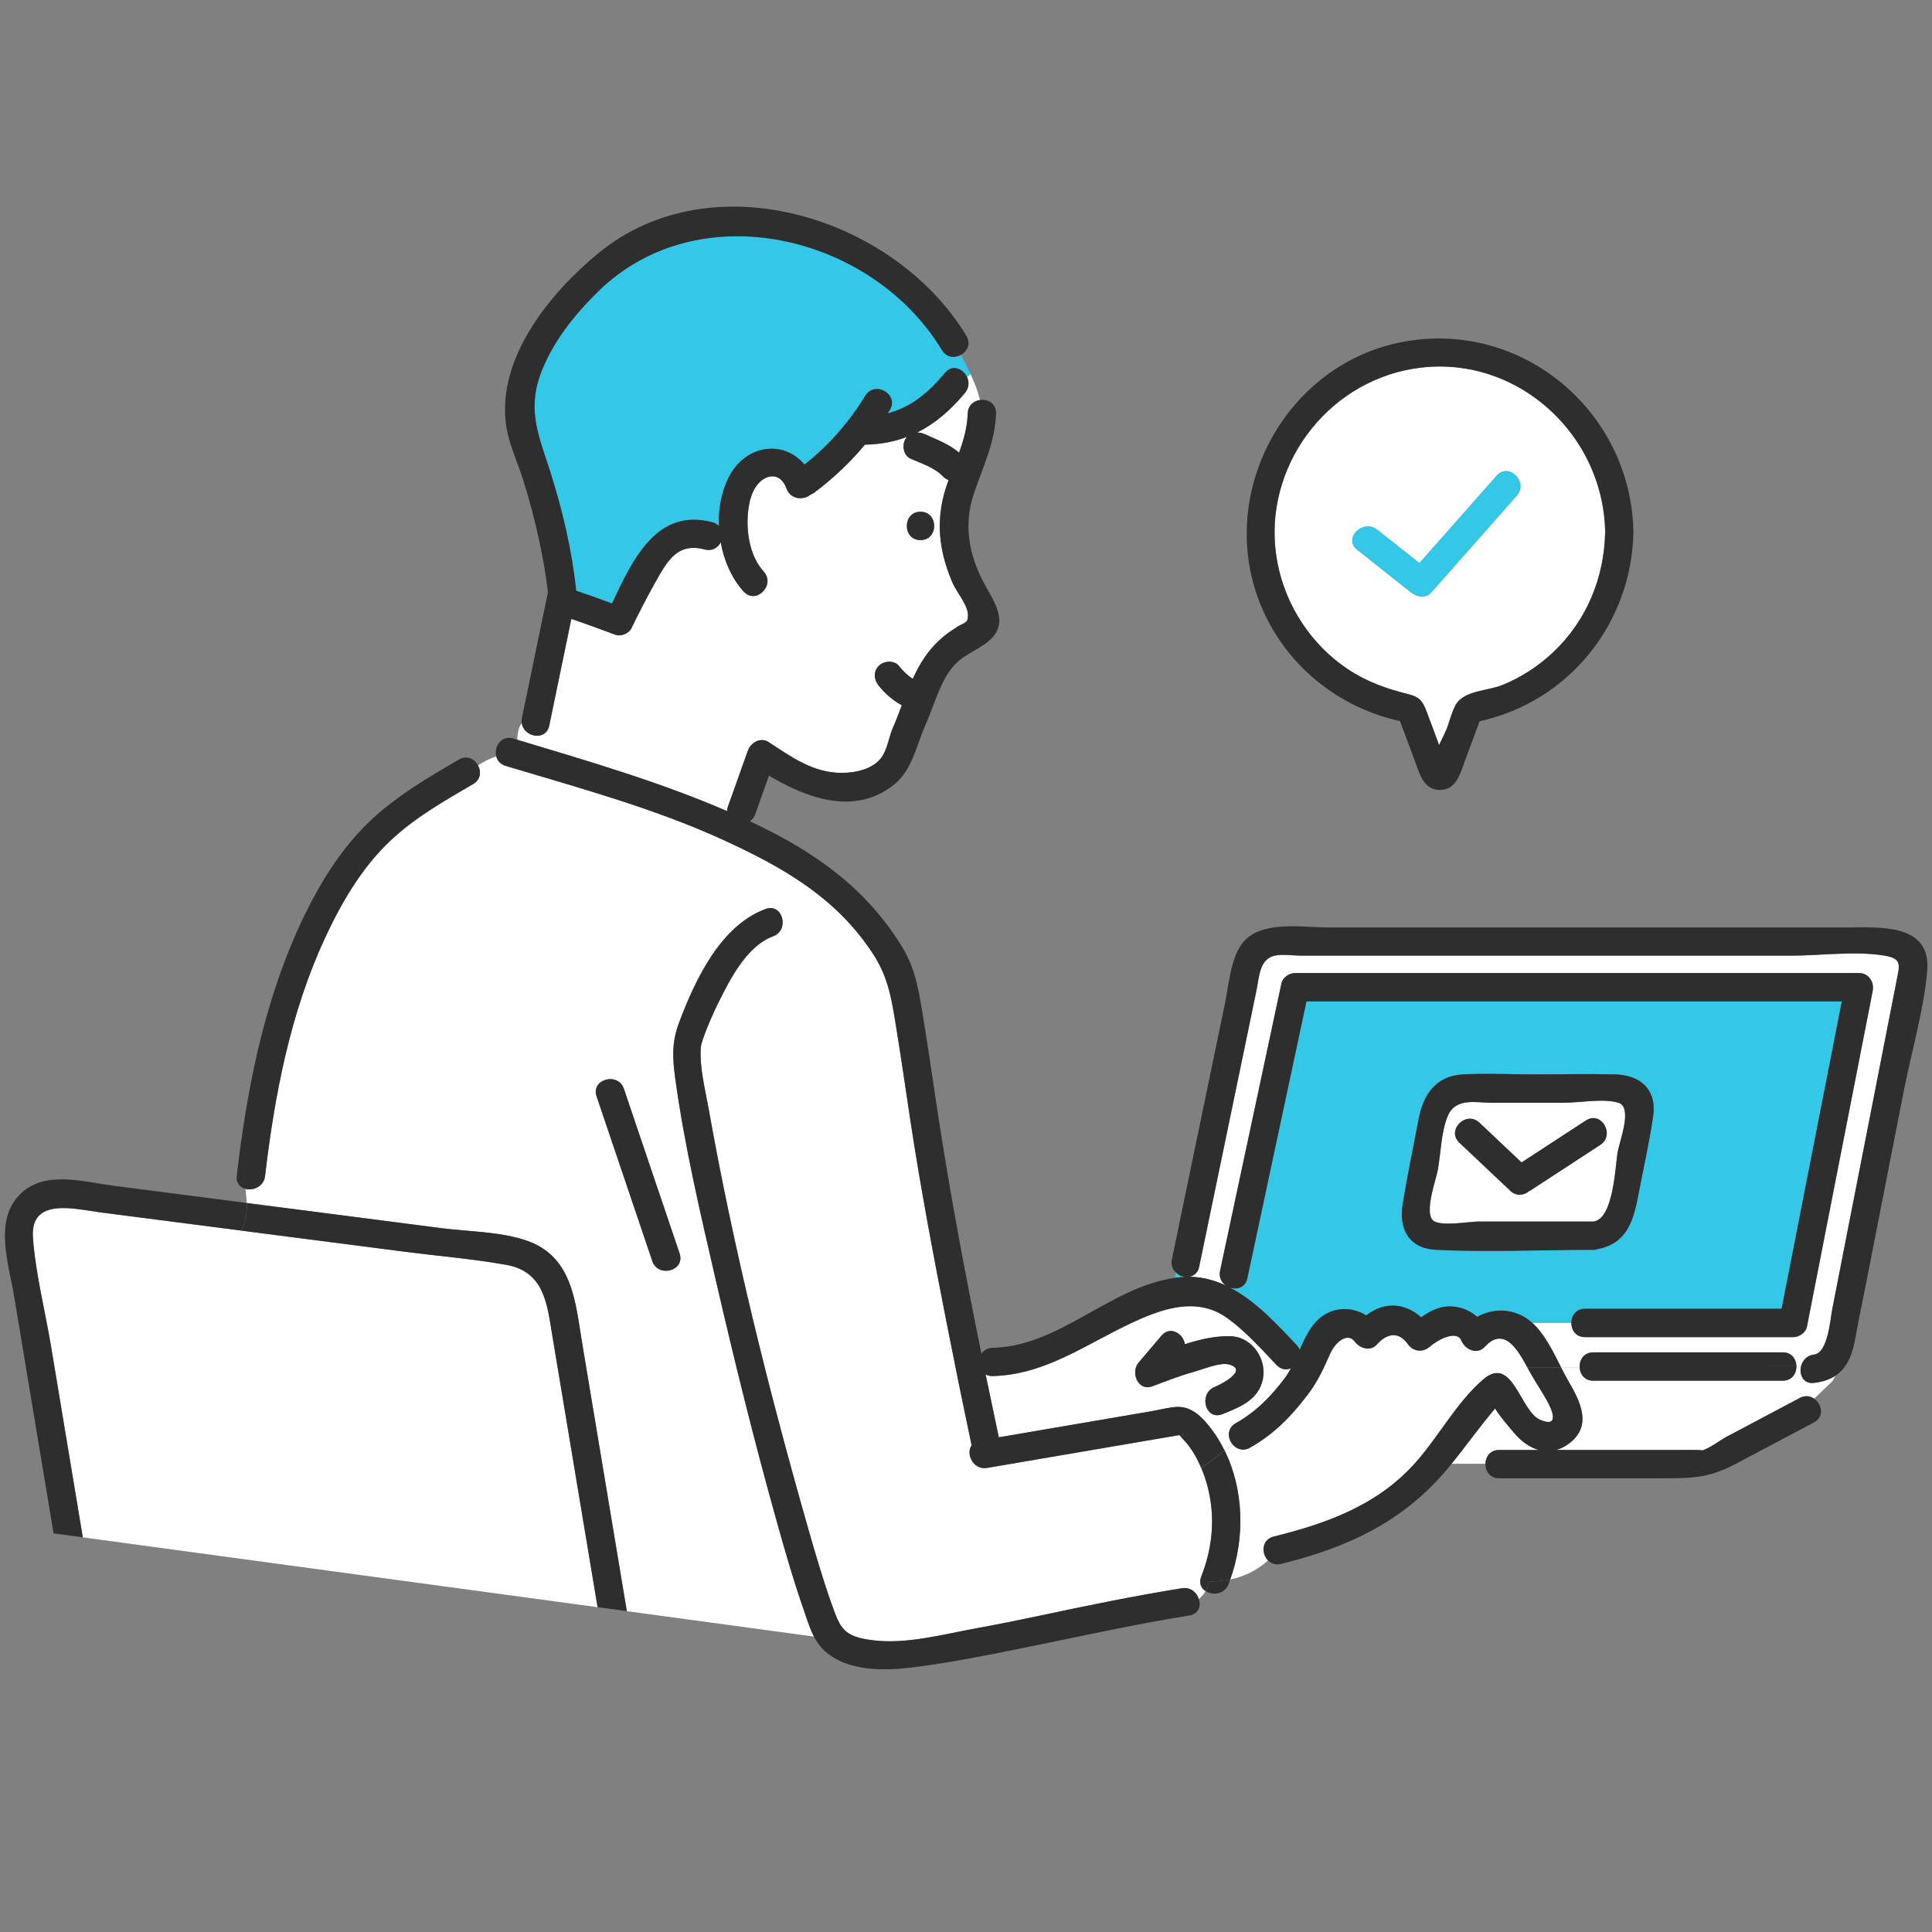 <?xml version="1.0" encoding="UTF-8"?><svg id="_レイヤー_2" xmlns="http://www.w3.org/2000/svg" viewBox="0 0 434 434"><rect x="0" y="0" width="434" height="434" fill="#808080" stroke="none"/><g id="_レイヤー_1-2"><path d="M407.52,310.67c-2.48.29-3.42-1.97-2.88-3.88h-1.11c.08,1.65-.93,3.36-3.06,3.36h-42.57c-1.96,0-2.97-1.46-3.06-2.98h-4.16c.54,1.07,1.08,2.11,1.62,3.04,2.63,4.51,5.4,9.91.4,13.87-1.03.82-2.08,1.34-3.11,1.63h24.93c.76,0,1.52,0,2.28,0,.74,0,6.29-.1,5.47.15,1.81-.53,3.97-2.26,5.65-3.15,2.61-1.38,5.22-2.77,7.83-4.15,2.84-1.51,5.69-3.02,8.53-4.53,1.22-.65,2.38-.44,3.26.17l4.09-3.94.7-1.23c-1.26.84-2.83,1.4-4.82,1.63Z" style="fill:#fff; stroke-width:0px;"/><path d="M286.77,306.65c-3.39-3.59-6.97-7.56-10.97-10.48-5.32-3.89-11.35-3.08-17.14-.88-12.1,4.6-22.28,13.56-35.69,13.84-.61.01-1.12-.13-1.55-.36.97,4.71,1.96,9.42,2.96,14.12,11.43-1.95,22.85-3.91,34.28-5.86,1.84-.31,3.81-.87,5.68-.97,3.36-.18,5.79,2.35,7.74,4.9,1.17,1.53,2.16,3.18,3.01,4.9.61-.47,1.22-.91,1.84-1.34-1.19-1.37-1.36-3.66.67-4.81,4.6-2.61,7.8-5.88,10.98-10.08.54-.71.99-1.47,1.42-2.25-1.02.43-2.24.33-3.24-.74ZM283.69,309.81c-.95,4.66-5.18,6.29-9.12,7.87-3.34,1.34-5.01-3.23-2.83-5.39.3-.3.68-.56,1.14-.74,1.48-.59,7.6-3.78,3.22-5.02-2-.57-5.68,1.02-7.62,1.55-.1.03-.19.06-.29.09-3.19.88-6.23,2.09-9.33,3.25-3.25,1.22-4.95-3.14-3.1-5.32,1.72-2.02,3.44-4.04,5.15-6.06,1.96-2.3,4.89-.46,5.26,1.92,3.39-1.09,6.86-1.89,10.23-1.79,4.81.13,8.22,5.06,7.28,9.66Z" style="fill:#fff; stroke-width:0px;"/><path d="M265.43,322.29c.43.2.74-.1,0,0h0Z" style="fill:#33c8e7; stroke-width:0px;"/><path d="M347.52,314.66c-1.28-2.3-2.79-4.48-4.05-6.79-.12-.22-.24-.45-.37-.68h-.91.91c-2-3.7-5.15-9.41-9.52-4.66-1.8,1.95-4.46.64-5.32-1.4-.97-2.3-5.01-.36-7.06,1.4-1.64,1.41-3.76,1.12-5-.64-2.04-2.92-4.77-2.26-6.87.13-1.49,1.69-3.86.87-5-.64-1.61-2.14-4.34.11-5.49,2.68-1.46,3.28-2.83,6.3-5.01,9.18-3.75,4.94-7.59,8.91-13.01,11.98-1.53.87-2.99.35-3.88-.68-.62.42-1.23.87-1.84,1.34,4.37,8.85,4.55,19.75,1.26,28.93,3.14-.66,5.97-2.02,8.48-4.26-1.52-1.56-1.46-4.67,1.27-5.35,11.89-2.95,23.06-6.97,31.49-16.2,5.4-5.91,9.53-13.92,15.6-19.12,6.59-5.64,8.31,7.18,12.75,9.07,4.49,1.9,2.72-2.2,1.57-4.27Z" style="fill:#fff; stroke-width:0px;"/><path d="M266.14,286.85c-.75-.11-1.47-.47-2.02-1.01l-.23,1.22c.08-.01.16-.03.24-.04.68-.09,1.35-.15,2.01-.17Z" style="fill:#33c8e7; stroke-width:0px;"/><path d="M336.75,325.72h8.92c-2.06-.57-3.98-1.97-5.55-3.84-1.39-1.65-3.07-3.54-4.26-5.47-3.42,3.99-6.46,8.32-9.78,12.41h7.6c.04-1.56,1.05-3.1,3.07-3.1Z" style="fill:#fff; stroke-width:0px;"/><path d="M215.85,79.73c-1.37.75-3.22.65-4.25-1.07-15.56-25.85-54.54-35.33-77.16-13.25-5.45,5.32-10.56,11.69-13.13,18.96-2.87,8.11-.13,13.92,2.33,21.68,2.73,8.61,4.85,17.63,5.8,26.65,2.7.9,5.37,1.87,8.04,2.86,4.62-9.8,9.99-21.54,22.55-18.25.63.17,1.1.47,1.46.84-.14-3.81.54-7.61,2.15-10.82,3.75-7.52,12.42-8.6,17.08-2.96,5.46-4.3,10.05-9.54,13.67-15.48,2.13-3.49,7.64-.29,5.5,3.21-.16.25-.32.5-.48.75,5.11-1.32,9.02-4.45,12.88-9.11,1.66-2.01,4.07-.91,4.95.97.28-.21.54-.43.8-.66-.68-1.45-1.42-2.88-2.18-4.33Z" style="fill:#33c8e7; stroke-width:0px;"/><path d="M218.03,84.05c-.26.23-.52.45-.8.66.5,1.07.5,2.39-.45,3.53-3.25,3.93-6.76,6.94-10.77,8.92.57,0,1.17.11,1.72.37,2.71,1.23,5.46,2.23,7.71,4.15,1.02-2.81,1.83-5.67,1.94-8.8.06-1.82,1.36-2.83,2.76-3.03-.48-2-1.23-3.91-2.11-5.8Z" style="fill:#fff; stroke-width:0px;"/><path d="M213.99,130.94c-1.04-2.42-1.87-4.91-2.36-7.5-.98-5.19-.52-10,1.25-14.97.07-.21.15-.41.23-.62-.44-.15-.87-.4-1.27-.82-1.95-2.04-4.8-2.86-7.31-4-1.57-.71-1.94-2.99-1.14-4.35.11-.2.24-.37.38-.53-2.87,1.09-6,1.69-9.46,1.76-3.34,4-7.14,7.58-11.38,10.77-.28.21-.55.34-.82.44-1.53,1.31-4.5,1.17-5.41-1.35-1.47-4.08-5.2-3.19-7.05-.17-1.09,1.78-1.5,4.02-1.65,6.07-.31,4.33.57,9.43,3.57,12.73,2.75,3.03-1.74,7.54-4.5,4.5-2.67-2.95-4.41-6.9-5.16-11.06-.61,1.2-1.87,2.05-3.55,1.61-6.23-1.63-8.45,2.58-11.25,7.57-1.86,3.32-3.59,6.71-5.25,10.13-.57,1.18-2.37,1.91-3.59,1.46-3.29-1.22-6.58-2.45-9.91-3.57-1.65,7.99-3.31,15.98-4.96,23.97-.75,3.63-5.83,2.57-6.18-.62-.82,1.08-.95,2.45-1.04,3.8,15.92,4.79,31.9,9.44,47.17,16.03.01-.31.06-.63.18-.97,1.5-4.2,3-8.4,4.5-12.61.65-1.83,2.84-3.11,4.68-1.9,5.06,3.32,9.99,6.89,16.34,6.9,3.2,0,7.32-.85,9.2-3.77,1.16-1.81,1.45-4.25,2.3-6.22.72-1.66,1.38-3.42,2.06-5.19-1.99-1.09-3.75-2.61-5.17-4.37-1.08-1.34-1.32-3.18,0-4.5,1.13-1.13,3.42-1.34,4.5,0,1.01,1.24,1.96,2.16,3.12,2.93.81-1.75,1.7-3.43,2.76-4.96,1.22-1.75,2.65-3.31,4.31-4.66.96-.78,1.99-1.48,3.04-2.13,1.61-.99,2.33-.72,2.3-2.64-.04-2.22-2.59-5.13-3.47-7.18ZM206.78,121.32c-4.1,0-4.1-6.37,0-6.37s4.1,6.37,0,6.37Z" style="fill:#fff; stroke-width:0px;"/><path d="M407.52,304.31c3.14-.36,3.65-7.96,4.08-10.15,1.2-6.12,2.4-12.23,3.59-18.35,2.91-14.85,5.82-29.69,8.73-44.54.81-4.16,1.63-8.31,2.44-12.47.49-2.53.21-3.57-3-4.11-6.56-1.1-14.25,0-20.88,0h-110.22c-1.8,0-4.12-.39-5.89,0-3.45.75-3.48,4.82-4.09,7.73-4.3,20.72-8.59,41.44-12.89,62.17-.28,1.37-1.19,2.06-2.23,2.23,2.96.05,5.69.79,8.24,1.98-.98-.68-1.63-1.84-1.31-3.32,4.59-21.51,9.19-43.02,13.78-64.53.29-1.35,1.74-2.34,3.07-2.34h126.68c2.19,0,3.46,2.02,3.07,4.03-4.92,25.14-9.85,50.27-14.77,75.41-.27,1.36-1.76,2.34-3.07,2.34h-46.79c-2.08,0-3.1-1.64-3.07-3.26h-8.82c2.82,2.5,4.72,6.49,6.52,10.05h4.16c-.09-1.66.92-3.39,3.06-3.39h42.57c1.97,0,2.99,1.47,3.06,3h1.11c.35-1.22,1.31-2.3,2.88-2.49Z" style="fill:#fff; stroke-width:0px;"/><path d="M356.06,294.03h44.17c4.51-23.01,9.02-46.03,13.53-69.04h-120.26c-4.43,20.73-8.85,41.46-13.28,62.2-.45,2.1-2.34,2.62-3.92,2.08,5.73,2.97,10.53,8.18,14.97,12.88.33.35.56.73.7,1.11.86-1.96,1.74-3.89,3.03-5.56,3.13-4.07,8.11-4.53,11.93-2.18,4.08-3.16,8.64-2.85,12.35.43,2.24-1.63,4.68-2.79,7.64-2.37,1.93.27,3.59,1.08,4.94,2.27,3.33-1.88,7.46-1.94,10.87.2.51.32.99.7,1.45,1.1h8.82c.03-1.57,1.05-3.11,3.07-3.11ZM322.6,280.76c-6.13-.3-8.43-4.69-7.51-10.32,1.04-6.35,2.38-12.67,3.56-18.99,1.04-5.54,3.84-9.77,10.01-10.1,5.3-.28,10.69,0,15.99,0,6.04,0,12.1-.15,18.14,0,5.69.15,9.41,3.37,8.56,9.39-.83,5.87-2.2,11.72-3.29,17.55-1.12,5.95-2.58,10.96-9.01,12.28-.33.11-.68.19-1.09.19-.29.04-.55.03-.8,0-11.48.02-23.1.56-34.56,0Z" style="fill:#33c8e7; stroke-width:0px;"/><path d="M269.84,354.16c2.54-6.45,3.21-13.27,1.47-20.03-.39-1.5-.88-2.97-1.48-4.39-2.05,1.28-4.26,2.2-6.86,2.2,2.6,0,4.81-.92,6.86-2.2-.41-.97-.86-1.92-1.39-2.82-.66-1.14-1.4-2.27-2.32-3.22-.15-.15-.8-.85-1.16-1.32-.75.16-1.53.26-2.28.39-2.73.47-5.45.93-8.18,1.4-10.91,1.86-21.81,3.73-32.72,5.59-3.16.54-4.87-3.14-3.51-5.07-1.9-8.94-3.72-17.9-5.48-26.86-3.05-15.48-5.99-30.99-8.35-46.59-1.03-6.83-2-13.67-3.12-20.48-1.01-6.14-1.72-11.06-5.07-16.27-8.28-12.84-20.46-19.72-33.98-25.89-15.59-7.12-32.31-11.62-48.67-16.54-1.21-.36-1.88-1.2-2.12-2.15-1.47.48-2.82,1.19-4.09,2.02.75,1.37.64,3.2-1.09,4.21-6.52,3.8-13.09,7.52-18.62,12.75-6.5,6.14-11.1,14.11-14.82,22.18-7.66,16.62-11.19,35.03-13.3,53.1-.28,2.41-2.67,3.38-4.44,2.91.13,1.06.25,2.12.3,3.17,14.58,1.88,29.16,3.77,43.75,5.65,6.14.79,13.38.76,19.29,2.85,10.26,3.63,10.81,13.97,12.32,23,3.34,20.06,6.69,40.12,10.03,60.18l42.02,5.7c-1.04-2.02-1.71-4.32-2.41-6.34-2.23-6.38-4.08-12.89-5.91-19.39-5.08-18.11-9.59-36.38-13.81-54.7-3.42-14.85-6.96-29.82-9.02-44.94-.65-4.77-.81-8.17.93-12.74,3.58-9.41,9.23-21.57,19.35-25.31,3.85-1.43,5.5,4.73,1.69,6.14-5.9,2.18-9.63,9.58-12.26,14.85-1.4,2.81-3.86,8.49-3.97,10.11-.32,4.42.95,9.25,1.72,13.57,5.64,31.76,13.51,63.38,22.37,94.39,1.62,5.66,3.26,11.32,5.23,16.87,2,5.63,2.62,7.53,9.4,8.35,7.48.9,15.43-1.28,22.75-2.62,5.06-.93,10.11-1.94,15.14-3.01,10.46-2.23,20.91-4.37,31.47-6.07,1.93-.31,3.33.95,3.8,2.42.61-.52,1.13-1.11,1.51-1.77-.99-.64-1.55-1.78-.98-3.25ZM152.66,281.59c1.32,3.9-4.83,5.55-6.14,1.69-4.17-12.33-8.34-24.66-12.51-36.98-1.32-3.9,4.83-5.55,6.14-1.69,4.17,12.33,8.34,24.66,12.51,36.98Z" style="fill:#fff; stroke-width:0px;"/><path d="M124.1,300.2c-1.17-7-1.71-14.52-10.33-16.06-7.47-1.34-15.15-1.96-22.68-2.93-12.31-1.59-24.61-3.18-36.92-4.77-.06.11-.11.23-.18.34.07-.11.12-.23.18-.34-10.54-1.36-21.09-2.72-31.63-4.09-5.54-.72-15.8-3.53-15.14,5.64.58,8.13,2.74,16.45,4.07,24.48,2.38,14.29,4.75,28.59,7.13,42.88l115.64,15.69c-3.38-20.28-6.76-40.55-10.14-60.83Z" style="fill:#fff; stroke-width:0px;"/><path d="M270.82,357.42c1.58,1.02,4.25.76,5.16-1.56.14-.35.25-.71.38-1.06-1.53.32-3.14.48-4.83.48-.1.78-.34,1.49-.72,2.14Z" style="fill:#2e2e2e; stroke-width:0px;"/><path d="M407.55,314.21l-2.74,2.63,2.74-2.63c-.88-.61-2.04-.82-3.26-.17-2.85,1.51-5.69,3.02-8.53,4.53-2.61,1.38-5.22,2.77-7.83,4.15-1.68.89-3.84,2.62-5.65,3.15.82-.24-4.73-.15-5.47-.15-.76,0-1.52,0-2.28,0h-24.93c1.04-.29,2.08-.81,3.11-1.63,5-3.96,2.23-9.36-.4-13.87-.55-.94-1.08-1.97-1.62-3.04h-7.59c.13.24.25.47.37.68,1.26,2.31,2.77,4.49,4.05,6.79,1.15,2.07,2.92,6.18-1.57,4.27-4.44-1.88-6.17-14.71-12.75-9.07-6.07,5.2-10.2,13.21-15.6,19.12-8.43,9.23-19.59,13.25-31.49,16.2-2.73.68-2.79,3.79-1.27,5.35.88-.78,1.73-1.68,2.53-2.68-.81,1.01-1.65,1.9-2.53,2.68.69.71,1.71,1.1,2.96.79,15.02-3.72,27.38-9.44,37.41-21.41.3-.36.58-.72.87-1.08h-5.53,5.53c3.32-4.08,6.36-8.41,9.78-12.41,1.19,1.93,2.87,3.82,4.26,5.47,1.57,1.87,3.48,3.27,5.55,3.84h-8.92c-2.01,0-3.03,1.54-3.07,3.1h1.94-1.94c-.04,1.62.98,3.26,3.07,3.26,12.84,0,25.69.03,38.53,0,6.69-.01,9.87-.7,15.08-3.47,5.71-3.03,11.42-6.06,17.13-9.08,2.4-1.27,1.79-4.12.05-5.33Z" style="fill:#2e2e2e; stroke-width:0px;"/><path d="M416.39,208.34h-118.04c-5.81,0-15.09-1.68-19.19,3.45-2.72,3.41-3.11,9.41-3.99,13.63-1.51,7.28-3.02,14.56-4.53,21.84-2.46,11.88-4.93,23.77-7.39,35.65-.26,1.23.16,2.23.87,2.93l.78-4.16-.78,4.16c.55.54,1.27.9,2.02,1.01-.66.02-1.33.08-2.01.17-.08.01-.16.03-.24.04l-1.31,6.99,1.31-6.99c-14.72,2.14-25.86,15.38-40.91,15.71-1.18.03-2.01.58-2.51,1.34-3.6-17.66-6.93-35.38-9.67-53.18-1.12-7.28-2.13-14.58-3.33-21.86-.96-5.83-1.65-11.15-4.75-16.25-8.03-13.18-19.47-21.29-33.15-27.8-.36-.17-.73-.34-1.1-.51.51-.35.93-.88,1.18-1.59,1.03-2.89,2.06-5.77,3.09-8.66,8.69,5.15,19.5,9.1,28.31,1.81,3.86-3.19,4.89-8.79,6.83-13.19,1.26-2.85,2.2-5.85,3.49-8.68.85-1.86,1.74-3.43,3.2-4.97,2.2-2.33,5.16-3.21,7.53-5.22,4.78-4.06,1.28-8.66-1.04-12.98-3.43-6.38-4.64-13.21-2.3-20.13,2.06-6.1,4.77-11.45,4.99-18.02.08-2.27-1.85-3.28-3.6-3.03.49,2.08.69,4.25.4,6.58.29-2.33.09-4.5-.4-6.58-1.41.2-2.7,1.21-2.76,3.03-.1,3.13-.92,5.99-1.94,8.8-2.25-1.93-5-2.93-7.71-4.15-.55-.25-1.15-.37-1.72-.37,4.01-1.98,7.52-4.99,10.77-8.92.94-1.14.95-2.46.45-3.53-2.01,1.5-4.48,2.54-6.23,4.3,1.75-1.75,4.23-2.79,6.23-4.3-.87-1.87-3.28-2.98-4.95-.97-3.85,4.65-7.77,7.79-12.88,9.11.16-.25.33-.49.48-.75,2.14-3.51-3.36-6.71-5.5-3.21-3.63,5.94-8.21,11.18-13.67,15.48-4.66-5.64-13.33-4.56-17.08,2.96-1.6,3.21-2.29,7.01-2.15,10.82-.36-.37-.83-.68-1.46-.84-12.56-3.29-17.93,8.44-22.55,18.25-2.67-.99-5.34-1.96-8.04-2.86-.94-9.03-3.07-18.04-5.8-26.65-2.46-7.76-5.2-13.57-2.33-21.68,2.57-7.26,7.68-13.63,13.13-18.96,22.61-22.08,61.59-12.6,77.16,13.25,1.04,1.72,2.89,1.82,4.25,1.07-.95-1.82-1.91-3.66-2.73-5.57.82,1.91,1.78,3.75,2.73,5.57,1.42-.78,2.32-2.49,1.24-4.28-16-26.57-57.02-39.61-82.62-18.61-10.85,8.9-22.87,23.55-20.79,38.59.59,4.26,2.53,8.23,3.82,12.3,1.43,4.52,2.64,9.12,3.63,13.76.81,3.8,1.53,7.66,1.96,11.54-1.95,9.42-3.9,18.85-5.85,28.27-.08.38-.08.73-.04,1.07.35-.47.83-.89,1.5-1.23-.67.34-1.14.76-1.5,1.23.35,3.19,5.43,4.26,6.18.62,1.65-7.99,3.31-15.98,4.96-23.97,3.32,1.13,6.62,2.36,9.91,3.57,1.22.45,3.02-.28,3.59-1.46,1.66-3.42,3.39-6.81,5.25-10.13,2.8-4.99,5.02-9.2,11.25-7.57,1.68.44,2.94-.41,3.55-1.61.75,4.17,2.49,8.12,5.16,11.06,2.76,3.04,7.25-1.47,4.5-4.5-2.99-3.3-3.88-8.41-3.57-12.73.15-2.05.56-4.29,1.65-6.07,1.85-3.02,5.58-3.91,7.05.17.91,2.52,3.88,2.65,5.41,1.35.27-.1.55-.23.82-.44,4.24-3.18,8.04-6.76,11.38-10.77,3.46-.07,6.59-.66,9.46-1.76-.14.16-.27.33-.38.53-.8,1.36-.43,3.64,1.14,4.35,2.52,1.14,5.36,1.96,7.31,4,.4.42.83.67,1.27.82-.08.21-.15.41-.23.62-1.76,4.97-2.23,9.78-1.25,14.97.49,2.59,1.33,5.08,2.36,7.5.88,2.05,3.43,4.96,3.47,7.18.03,1.93-.69,1.65-2.3,2.64-1.05.65-2.08,1.35-3.04,2.13-1.66,1.34-3.09,2.9-4.31,4.66-1.06,1.53-1.95,3.21-2.76,4.96-1.17-.76-2.12-1.68-3.12-2.93-1.08-1.34-3.38-1.13-4.5,0-1.32,1.32-1.08,3.16,0,4.5,1.43,1.76,3.18,3.29,5.17,4.37-.68,1.77-1.34,3.53-2.06,5.19-.85,1.97-1.14,4.41-2.3,6.22-1.88,2.93-6,3.78-9.2,3.77-6.34,0-11.27-3.58-16.34-6.9-1.83-1.2-4.02.08-4.68,1.9-1.5,4.2-3,8.4-4.5,12.61-.12.34-.17.66-.18.97-15.27-6.59-31.25-11.24-47.17-16.03-.12,1.77-.19,3.5-1.71,4.52,1.52-1.01,1.59-2.75,1.71-4.52-.29-.09-.58-.17-.86-.26-2.72-.82-4.36,1.86-3.82,3.99.28-.09.56-.2.85-.27-.29.07-.57.18-.85.27.24.95.91,1.79,2.12,2.15,16.37,4.92,33.08,9.43,48.67,16.54,13.52,6.17,25.7,13.05,33.98,25.89,3.35,5.2,4.07,10.13,5.07,16.27,1.12,6.82,2.08,13.65,3.12,20.48,2.36,15.6,5.3,31.11,8.35,46.59,1.77,8.97,3.59,17.92,5.48,26.86-1.37,1.93.35,5.61,3.51,5.07,10.91-1.86,21.81-3.73,32.72-5.59,2.73-.47,5.45-.93,8.18-1.4.76-.13,1.53-.23,2.28-.39.37.47,1.01,1.17,1.16,1.32.92.95,1.66,2.08,2.32,3.22.53.91.98,1.86,1.39,2.82,1.83-1.14,3.53-2.56,5.26-3.88-.85-1.72-1.84-3.37-3.01-4.9-1.95-2.55-4.38-5.08-7.74-4.9-1.87.1-3.84.66-5.68.97-11.43,1.95-22.85,3.91-34.28,5.86-1-4.7-1.99-9.41-2.96-14.12.43.23.94.38,1.55.36,13.41-.29,23.59-9.25,35.69-13.84,5.79-2.2,11.82-3.01,17.14.88,4,2.92,7.58,6.89,10.97,10.48,1,1.06,2.22,1.17,3.24.74-.42.78-.88,1.54-1.42,2.25-3.18,4.2-6.38,7.47-10.98,10.08-2.03,1.15-1.86,3.44-.67,4.81,1.29-.88,2.63-1.65,4.07-2.13-1.45.48-2.78,1.25-4.07,2.13.89,1.03,2.35,1.55,3.88.68,5.42-3.07,9.26-7.04,13.01-11.98,2.19-2.88,3.55-5.9,5.01-9.18,1.15-2.57,3.88-4.82,5.49-2.68,1.14,1.52,3.51,2.34,5,.64,2.1-2.39,4.82-3.05,6.87-.13,1.23,1.76,3.36,2.06,5,.64,2.05-1.76,6.09-3.71,7.06-1.4.86,2.05,3.52,3.36,5.32,1.4,4.37-4.75,7.52.96,9.52,4.66h7.59c-1.8-3.55-3.7-7.54-6.52-10.05h-6.61,6.61c-.46-.41-.94-.78-1.45-1.1-3.42-2.14-7.54-2.07-10.87-.2-1.34-1.19-3.01-1.99-4.94-2.27-2.96-.42-5.4.74-7.64,2.37-3.71-3.28-8.27-3.59-12.35-.43-3.82-2.35-8.8-1.89-11.93,2.18-1.29,1.67-2.17,3.61-3.03,5.56-.14-.38-.37-.76-.7-1.11-4.44-4.7-9.23-9.91-14.97-12.88,1.58.54,3.47.02,3.92-2.08,4.43-20.73,8.85-41.46,13.28-62.2h120.26c-4.51,23.01-9.02,46.03-13.53,69.04h-44.17c-2.01,0-3.03,1.54-3.07,3.11h2.73-2.73c-.03,1.62.98,3.26,3.07,3.26h46.79c1.31,0,2.8-.98,3.07-2.34,4.92-25.14,9.85-50.27,14.77-75.41.39-2-.88-4.03-3.07-4.03h-126.68c-1.33,0-2.78.98-3.07,2.34-4.59,21.51-9.19,43.02-13.78,64.53-.32,1.48.33,2.65,1.31,3.32-2.55-1.19-5.28-1.93-8.24-1.98,1.03-.17,1.94-.86,2.23-2.23,4.3-20.72,8.59-41.44,12.89-62.17.6-2.92.64-6.98,4.09-7.73,1.77-.39,4.09,0,5.89,0h110.22c6.63,0,14.32-1.1,20.88,0,3.22.54,3.5,1.58,3,4.11-.81,4.16-1.63,8.31-2.44,12.47-2.91,14.85-5.82,29.69-8.73,44.54-1.2,6.12-2.4,12.23-3.59,18.35-.43,2.19-.94,9.78-4.08,10.15-1.57.18-2.53,1.26-2.88,2.49h1.71-1.71c-.55,1.91.39,4.17,2.88,3.88,6-.69,8.25-4.34,9.23-9.79.77-4.26,1.67-8.5,2.5-12.75,2.81-14.34,5.62-28.67,8.43-43.01,1.72-8.78,4.44-17.92,5.26-26.84.95-10.39-9.53-9.95-16.55-9.95ZM155.83,119.77c2.12,1.06,3.18-2.12,5.3-1.06-2.12-1.06-3.18,2.12-5.3,1.06ZM265.43,322.29c.74-.1.43.2,0,0h0Z" style="fill:#2e2e2e; stroke-width:0px;"/><path d="M271.31,334.13c1.74,6.76,1.06,13.58-1.47,20.03-.58,1.47-.01,2.61.98,3.25.37-.65.61-1.37.72-2.14-.02,0-.05,0-.07,0,.02,0,.05,0,.07,0,.09-.66.08-1.37-.07-2.12.15.75.16,1.46.07,2.12,1.68,0,3.29-.16,4.83-.48,3.29-9.18,3.11-20.09-1.26-28.93-1.73,1.33-3.43,2.75-5.26,3.88.6,1.42,1.09,2.89,1.48,4.39Z" style="fill:#2e2e2e; stroke-width:0px;"/><path d="M206.78,114.96c-4.1,0-4.1,6.37,0,6.37s4.1-6.37,0-6.37Z" style="fill:#2e2e2e; stroke-width:0px;"/><path d="M107.39,171.92c-2.02,1.31-3.84,2.86-5.66,4.08,1.82-1.21,3.65-2.76,5.66-4.08-.78-1.42-2.49-2.34-4.31-1.29-6.76,3.94-13.5,7.87-19.31,13.19-7.18,6.59-12.37,15.23-16.42,24.02-8.17,17.73-11.92,37.04-14.17,56.31-.19,1.63.73,2.59,1.92,2.91-.25-2.06-.48-4.13-.06-6.19-.41,2.06-.18,4.13.06,6.19,1.77.47,4.16-.5,4.44-2.91,2.12-18.07,5.65-36.48,13.3-53.1,3.71-8.06,8.32-16.03,14.82-22.18,5.53-5.23,12.1-8.94,18.62-12.75,1.73-1.01,1.84-2.84,1.09-4.21Z" style="fill:#2e2e2e; stroke-width:0px;"/><path d="M140.16,244.6c-1.31-3.86-7.45-2.2-6.14,1.69,4.17,12.33,8.34,24.66,12.51,36.98,1.31,3.86,7.45,2.2,6.14-1.69-4.17-12.33-8.34-24.66-12.51-36.98Z" style="fill:#2e2e2e; stroke-width:0px;"/><path d="M269.31,359.19c-1.86,1.58-4.62,2.46-7.39,2.46,2.77,0,5.53-.87,7.39-2.46-.48-1.47-1.87-2.73-3.8-2.42-10.56,1.71-21.01,3.84-31.47,6.07-5.03,1.07-10.08,2.08-15.14,3.01-7.32,1.34-15.27,3.53-22.75,2.62-6.78-.82-7.4-2.72-9.4-8.35-1.97-5.55-3.61-11.21-5.23-16.87-8.86-31-16.73-62.63-22.37-94.39-.77-4.32-2.04-9.15-1.72-13.57.12-1.62,2.57-7.31,3.97-10.11,2.63-5.27,6.35-12.67,12.26-14.85,3.81-1.41,2.16-7.56-1.69-6.14-10.13,3.75-15.77,15.9-19.35,25.31-1.74,4.57-1.58,7.98-.93,12.74,2.06,15.12,5.6,30.08,9.02,44.94,4.22,18.32,8.73,36.6,13.81,54.7,1.82,6.5,3.68,13.01,5.91,19.39.7,2.02,1.37,4.32,2.41,6.34l6.96.94-6.96-.94c.6,1.16,1.32,2.24,2.25,3.1,5.3,4.95,13.87,4.63,20.5,3.78,7.9-1.02,15.78-2.58,23.58-4.16,12.68-2.55,25.26-5.38,38.03-7.44,2.09-.34,2.63-2.14,2.11-3.72Z" style="fill:#2e2e2e; stroke-width:0px;"/><path d="M397.08,306.79h6.46c-.07-1.53-1.09-3-3.06-3h-42.57c-2.14,0-3.15,1.73-3.06,3.39h3.97-3.97c.08,1.52,1.1,2.98,3.06,2.98h42.57c2.13,0,3.14-1.71,3.06-3.36h-6.46Z" style="fill:#2e2e2e; stroke-width:0px;"/><path d="M274.57,317.69c3.94-1.58,8.17-3.22,9.12-7.87.94-4.61-2.47-9.53-7.28-9.66-3.37-.09-6.84.7-10.23,1.79-.37-2.37-3.3-4.22-5.26-1.92-1.72,2.02-3.44,4.04-5.15,6.06-1.85,2.18-.16,6.54,3.1,5.32,3.1-1.16,6.15-2.37,9.33-3.25.1-.03.19-.06.29-.09,1.93-.52,5.62-2.11,7.62-1.55,4.38,1.24-1.75,4.43-3.22,5.02-.46.19-.84.44-1.14.74-2.17,2.16-.51,6.74,2.83,5.39Z" style="fill:#2e2e2e; stroke-width:0px;"/><path d="M130.78,301.74c-1.51-9.04-2.06-19.37-12.32-23-5.91-2.09-13.15-2.06-19.29-2.85-14.58-1.88-29.16-3.77-43.75-5.65.1,2.07-.11,4.14-1.25,6.2,12.31,1.59,24.61,3.18,36.92,4.77,7.53.97,15.21,1.59,22.68,2.93,8.62,1.54,9.16,9.06,10.33,16.06,3.38,20.28,6.76,40.55,10.14,60.83l6.57.89c-3.34-20.06-6.69-40.12-10.03-60.18Z" style="fill:#2e2e2e; stroke-width:0px;"/><path d="M55.42,270.23c-9.98-1.29-19.96-2.58-29.94-3.87-6.59-.85-15.09-3.45-20.6,1.56-6.47,5.87-2.92,15.97-1.69,23.38,2.95,17.72,5.89,35.43,8.84,53.15l6.57.89c-2.38-14.29-4.75-28.59-7.13-42.88-1.34-8.03-3.49-16.35-4.07-24.48-.65-9.16,9.61-6.35,15.14-5.64,10.54,1.36,21.09,2.72,31.63,4.09,1.14-2.07,1.35-4.14,1.25-6.2Z" style="fill:#2e2e2e; stroke-width:0px;"/><path d="M287.02,126.68c1.92,9.58,7.6,18.19,15.73,23.63,4.18,2.8,8.68,4.41,13.53,5.61,2.47.61,3.23,1.42,4.11,3.71.98,2.57,1.93,5.16,2.89,7.74.67-1.45,1.42-2.85,1.78-3.82.61-1.65,1.07-3.6,1.92-5.14,1.83-3.33,7.12-3.16,10.49-4.51,4.23-1.71,8.18-4.29,11.49-7.42,7.48-7.09,11.44-16.73,11.63-26.98-.42-23.15-21.84-41.37-44.93-36.31-19.48,4.27-32.57,23.83-28.63,43.5ZM309.37,118.99c3.16,2.5,6.32,5.01,9.48,7.51,5.79-6.55,11.57-13.09,17.36-19.64,2.72-3.08,7.2,1.44,4.5,4.5-6.4,7.25-12.81,14.49-19.21,21.74-1.24,1.41-3.22,1.01-4.5,0-4.04-3.2-8.09-6.4-12.13-9.6-3.21-2.54,1.32-7.02,4.5-4.5Z" style="fill:#fff; stroke-width:0px;"/><path d="M314.5,162c1.1,2.94,2.19,5.88,3.29,8.82,1.04,2.8,1.93,6.64,5.66,6.64s4.62-3.84,5.66-6.64c1.09-2.94,2.19-5.87,3.28-8.81,20.03-4.39,34.17-21.97,34.54-42.52-.48-26.9-24.83-47.63-51.58-42.73-26.78,4.9-42.49,34.49-32.02,59.48,5.52,13.2,17.29,22.71,31.16,25.75ZM315.65,83.18c23.09-5.06,44.51,13.16,44.93,36.31-.19,10.25-4.15,19.89-11.63,26.98-3.31,3.14-7.25,5.72-11.49,7.42-3.37,1.36-8.66,1.18-10.49,4.51-.85,1.55-1.3,3.5-1.92,5.14-.36.96-1.11,2.37-1.78,3.82-.96-2.58-1.9-5.17-2.89-7.74-.88-2.29-1.63-3.1-4.11-3.71-4.85-1.2-9.35-2.81-13.53-5.61-8.13-5.44-13.81-14.05-15.73-23.63-3.94-19.67,9.15-39.23,28.63-43.5Z" style="fill:#2e2e2e; stroke-width:0px;"/><path d="M332.36,274.4h25.61c4.58-.6,4.89-12.79,5.45-15.74.49-2.59,3.38-9.95.13-10.95-3.35-1.02-8.63,0-12.1,0h-16.51c-3.37,0-7.88-1.15-9.65,2.85-1.56,3.52-1.62,8.61-2.32,12.37-.42,2.24-3.33,10.19-.69,11.46,2.23,1.08,7.68,0,10.09,0ZM332.33,252.19c3.16,2.98,6.31,5.96,9.47,8.94,4.82-3.15,9.64-6.29,14.47-9.44,3.44-2.25,6.63,3.27,3.21,5.5-5.22,3.4-10.43,6.81-15.65,10.21-.11.07-.22.11-.32.17-1.14.95-2.85,1.24-4.24-.07-3.81-3.6-7.63-7.2-11.44-10.8-2.99-2.82,1.52-7.31,4.5-4.5Z" style="fill:#fff; stroke-width:0px;"/><path d="M357.97,280.76c.41,0,.76-.08,1.09-.19,6.43-1.33,7.89-6.33,9.01-12.28,1.09-5.83,2.46-11.68,3.29-17.55.85-6.02-2.87-9.25-8.56-9.39-6.04-.15-12.1,0-18.14,0-5.3,0-10.69-.28-15.99,0-6.17.33-8.97,4.57-10.01,10.1-1.19,6.33-2.52,12.64-3.56,18.99-.93,5.64,1.38,10.02,7.51,10.32,11.46.57,23.08.03,34.56,0,.25.03.51.03.8,0ZM322.96,262.93c.71-3.77.76-8.85,2.32-12.37,1.77-4,6.28-2.85,9.65-2.85h16.51c3.47,0,8.75-1.02,12.1,0,3.26,1,.36,8.36-.13,10.95-.55,2.95-.87,15.14-5.45,15.74h-25.61c-2.41,0-7.86,1.08-10.09,0-2.64-1.27.27-9.22.69-11.46Z" style="fill:#2e2e2e; stroke-width:0px;"/><path d="M339.27,267.5c1.39,1.31,3.1,1.03,4.24.07.11-.06.21-.1.32-.17,5.22-3.4,10.43-6.81,15.65-10.21,3.42-2.23.23-7.74-3.21-5.5-4.82,3.15-9.64,6.29-14.47,9.44-3.16-2.98-6.31-5.96-9.47-8.94-2.98-2.81-7.49,1.68-4.5,4.5,3.81,3.6,7.63,7.2,11.44,10.8Z" style="fill:#2e2e2e; stroke-width:0px;"/><path d="M304.87,123.49c4.04,3.2,8.09,6.4,12.13,9.6,1.28,1.01,3.26,1.41,4.5,0,6.4-7.25,12.81-14.49,19.21-21.74,2.7-3.06-1.78-7.58-4.5-4.5-5.79,6.55-11.57,13.09-17.36,19.64-3.16-2.5-6.32-5.01-9.48-7.51-3.18-2.52-7.71,1.96-4.5,4.5Z" style="fill:#33c8e7; stroke-width:0px;"/><rect width="434" height="434" style="fill:none; stroke-width:0px;"/></g></svg>